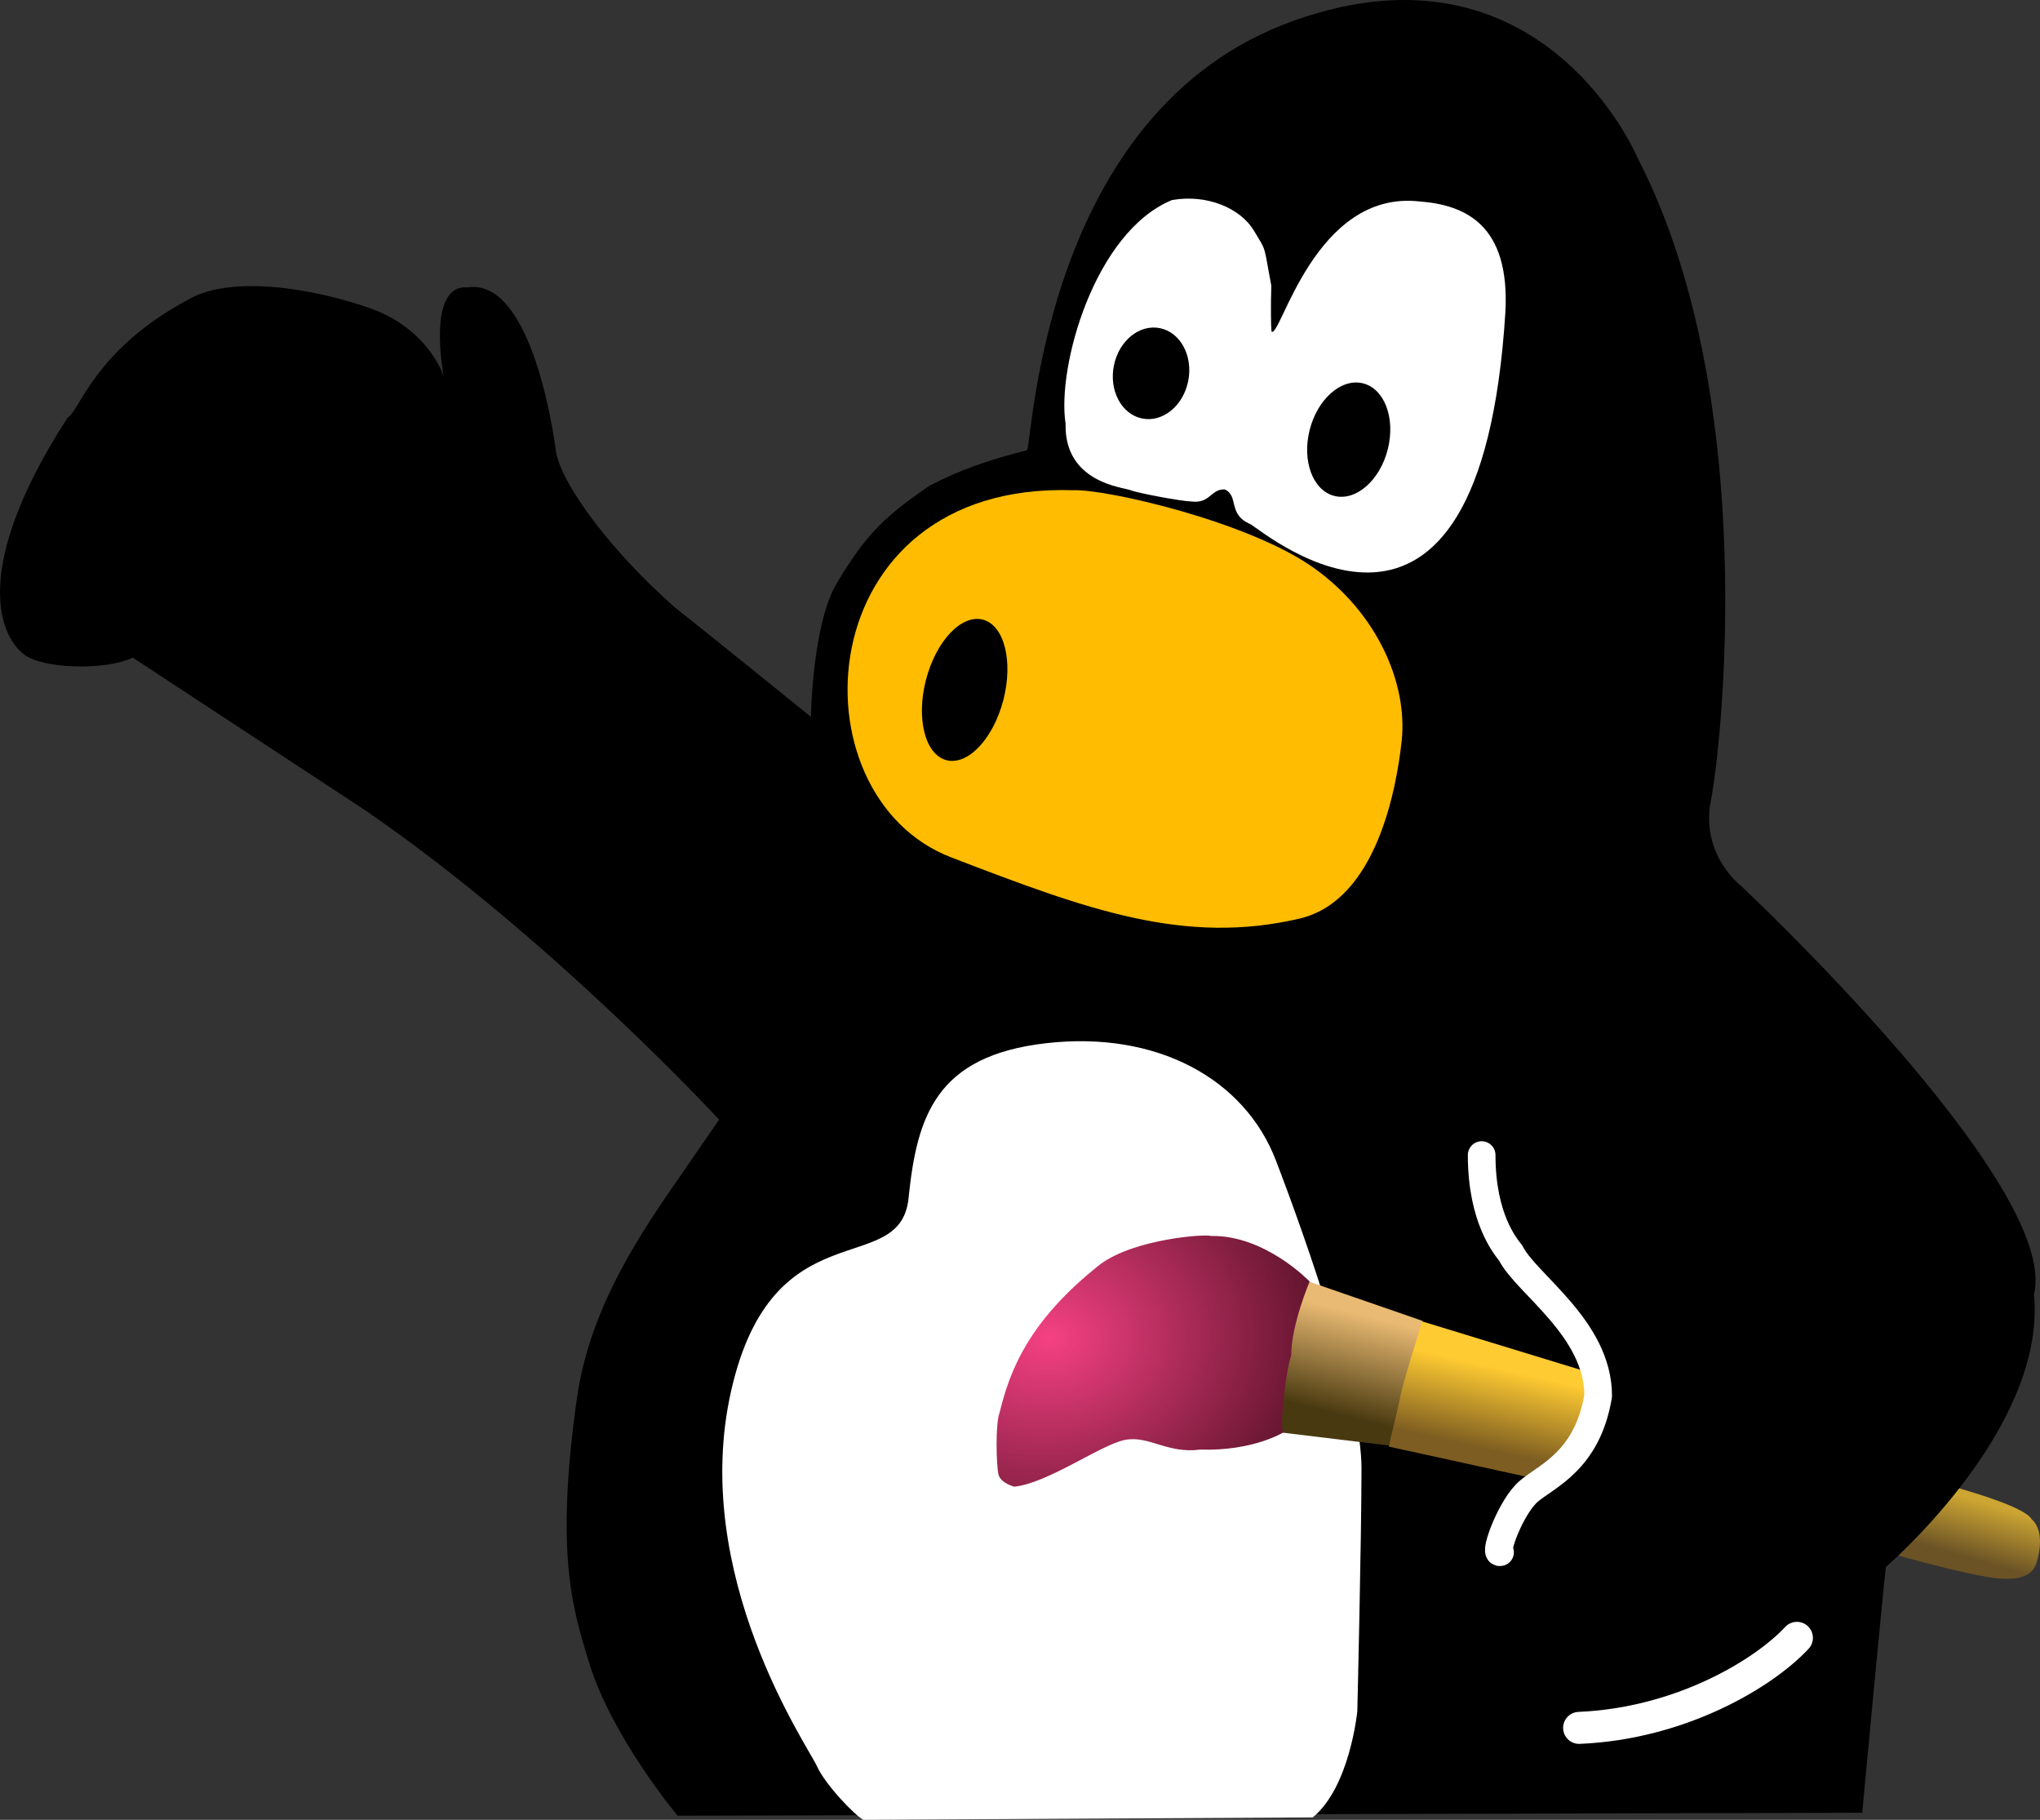 <?xml version="1.0" encoding="UTF-8" standalone="no"?>
<!-- Created with Inkscape (http://www.inkscape.org/) -->

<svg
   xmlns:dc="http://purl.org/dc/elements/1.1/"
   xmlns:cc="http://creativecommons.org/ns#"
   xmlns:rdf="http://www.w3.org/1999/02/22-rdf-syntax-ns#"
   xmlns:svg="http://www.w3.org/2000/svg"
   xmlns="http://www.w3.org/2000/svg"
   xmlns:xlink="http://www.w3.org/1999/xlink"
   xmlns:sodipodi="http://sodipodi.sourceforge.net/DTD/sodipodi-0.dtd"
   xmlns:inkscape="http://www.inkscape.org/namespaces/inkscape"
   version="1.0"
   x="0"
   y="0"
   width="701.197"
   height="625.411"
   id="svg827"
   inkscape:version="0.47 r22583"
   sodipodi:docname="tuxpaint-icon.svg">
  <rect width="100%" height="100%" fill="#333333" stroke="none"/>
  <sodipodi:namedview
     pagecolor="#ffffff"
     bordercolor="#666666"
     borderopacity="1"
     objecttolerance="10"
     gridtolerance="10"
     guidetolerance="10"
     inkscape:pageopacity="0"
     inkscape:pageshadow="2"
     inkscape:window-width="640"
     inkscape:window-height="480"
     id="namedview41"
     showgrid="false"
     inkscape:zoom="0.31072952"
     inkscape:cx="341.87043"
     inkscape:cy="113.72971"
     inkscape:window-x="97"
     inkscape:window-y="76"
     inkscape:window-maximized="0"
     inkscape:current-layer="svg827" />
  <defs
     id="defs829">
    <inkscape:perspective
       sodipodi:type="inkscape:persp3d"
       inkscape:vp_x="0 : 526.18109 : 1"
       inkscape:vp_y="0 : 1000 : 0"
       inkscape:vp_z="744.09448 : 526.18109 : 1"
       inkscape:persp3d-origin="372.04724 : 350.78739 : 1"
       id="perspective45" />
    <linearGradient
       id="linearGradient888">
      <stop
         style="stop-color:#ffe06c;stop-opacity:1;"
         offset="0"
         id="stop889" />
      <stop
         style="stop-color:#dea400;stop-opacity:1;"
         offset="1"
         id="stop890" />
    </linearGradient>
    <linearGradient
       id="linearGradient882">
      <stop
         style="stop-color:#f54182;stop-opacity:1;"
         offset="0"
         id="stop883" />
      <stop
         style="stop-color:#350714;stop-opacity:1;"
         offset="1"
         id="stop884" />
    </linearGradient>
    <linearGradient
       id="linearGradient869">
      <stop
         style="stop-color:#ffcb7e;stop-opacity:1;"
         offset="0"
         id="stop870" />
      <stop
         style="stop-color:#6a5318;stop-opacity:1;"
         offset="1"
         id="stop871" />
    </linearGradient>
    <linearGradient
       id="linearGradient842">
      <stop
         style="stop-color:#e9ba73;stop-opacity:1;"
         offset="0"
         id="stop843" />
      <stop
         style="stop-color:#493910;stop-opacity:1;"
         offset="1"
         id="stop844" />
    </linearGradient>
    <linearGradient
       id="linearGradient837">
      <stop
         style="stop-color:#7d5d21;stop-opacity:1;"
         offset="0"
         id="stop838" />
      <stop
         style="stop-color:#ffcb32;stop-opacity:1;"
         offset="1"
         id="stop839" />
    </linearGradient>
    <radialGradient
       cx="381.299"
       cy="593.756"
       r="113.255"
       fx="386.178"
       fy="596.015"
       id="radialGradient840"
       xlink:href="#linearGradient882"
       gradientTransform="scale(1.117,0.896)"
       gradientUnits="userSpaceOnUse" />
    <radialGradient
       cx="0.349"
       cy="0.445"
       r="0.57"
       fx="0.349"
       fy="0.445"
       id="radialGradient841"
       xlink:href="#linearGradient888"
       spreadMethod="pad" />
    <linearGradient
       x1="585.473"
       y1="489.436"
       x2="578.429"
       y2="521.898"
       id="linearGradient845"
       xlink:href="#linearGradient842"
       gradientTransform="scale(0.929,1.077)"
       gradientUnits="userSpaceOnUse" />
    <linearGradient
       x1="513.003"
       y1="645.421"
       x2="521.721"
       y2="615.196"
       id="linearGradient864"
       xlink:href="#linearGradient837"
       gradientTransform="scale(1.129,0.886)"
       gradientUnits="userSpaceOnUse" />
    <linearGradient
       x1="540.405"
       y1="790.112"
       x2="551.287"
       y2="768.246"
       id="linearGradient874"
       xlink:href="#linearGradient837"
       gradientTransform="scale(1.318,0.759)"
       gradientUnits="userSpaceOnUse" />
    <linearGradient
       x1="0.278"
       y1="0.695"
       x2="0.424"
       y2="0.961"
       id="linearGradient880"
       xlink:href="#linearGradient882" />
    <linearGradient
       x1="0.525"
       y1="0.578"
       x2="0.506"
       y2="0.789"
       id="linearGradient886"
       xlink:href="#linearGradient882" />
  </defs>
  <path
     d="m 407.023,202.144 0,0 c -437.2,835.728 2.545,-40.717 7.634,-48.861 5.09,-8.143 12.215,-22.394 30.029,-25.957 17.814,-3.563 21.376,8.143 29.52,20.359 8.143,12.215 1.018,27.484 1.018,27.484 0,0 1.527,3.563 2.545,1.018 1.018,-2.545 5.599,-33.083 23.412,-40.208 17.814,-7.125 19.341,-8.652 35.118,-3.563 15.778,5.09 22.903,37.154 23.412,43.262 0.509,6.108 -2.036,54.459 -32.065,76.854 -30.029,22.394 -41.226,-2.036 -38.172,-1.018 3.054,1.018 -23.921,-11.706 -22.394,-13.742 1.527,-2.036 -5.599,-12.215 -5.09,-10.179 0.509,2.036 -8.652,-1.527 -6.617,3.563 2.036,5.09 -22.903,-4.072 -25.957,-3.054 -3.054,1.018 -18.832,-6.617 -19.341,-10.179 -0.509,-3.563 -3.054,-15.778 -3.054,-15.778 z"
     style="font-size:12px;fill:#d1a3c7;fill-rule:evenodd;stroke:#000000;stroke-width:1pt"
     id="path849" />
  <g
     style="font-size:12px"
     id="g626"
     transform="translate(-30.177,-14.5)">
    <path
       d="m 732.256,582.451 c 30.185,7.826 35.402,11.925 36.52,13.788 3.727,3.354 2.981,9.689 2.236,12.67 -0.745,2.981 -1.118,10.062 -17.887,7.08 -16.769,-2.981 -40.991,-10.434 -40.991,-10.434 l 18.26,-21.986"
       transform="translate(-40.246,-59.624)"
       style="fill:url(#linearGradient874);fill-opacity:0.75;fill-rule:evenodd;stroke-width:1pt"
       id="path875" />
    <path
       d="m 303.342,698.123 c 0,0 -22.726,-27.093 -30.538,-52.932 -5.421,-17.932 -11.704,-36.575 -4.072,-90.596 4.51,-31.922 22.933,-58.105 35.59,-76.451 l 13.27,-19.234 c 0,0 -57.739,-62.597 -122.028,-106.584 l -79.522,-52.212 c -8.143,4.072 -27.484,4.072 -35.627,0 -8.143,-4.072 -22.903,-26.466 13.233,-82.452 4.072,-2.036 9.161,-23.412 41.735,-40.717 14.251,-8.143 41.735,-4.072 62.094,3.054 20.359,7.125 25.448,23.412 25.448,23.412 0,0 -6.108,-31.556 8.143,-30.538 23.412,-3.563 30.538,57.004 30.538,57.004 2.494,11.711 19.341,34.101 40.717,52.932 15.778,12.488 46.825,37.663 46.825,37.663 0,0 0.509,-32.574 9.161,-46.316 9.982,-16.845 16.796,-22.903 31.556,-33.083 10.688,-5.599 21.376,-9.161 33.592,-12.215 2.036,-5.09 6.108,-117.062 91.613,-147.599 85.506,-30.538 118.08,46.825 118.08,46.825 42.753,82.452 29.011,204.603 24.939,223.435 -2.036,17.305 10.688,26.975 10.688,26.975 0,0 109.936,102.811 100.775,140.474 4.072,42.753 -42.753,86.524 -50.896,93.649 -1.018,8.143 -8.143,84.488 -8.143,84.488 l -407.171,1.018 z"
       transform="translate(-40.246,-59.624)"
       style="fill-rule:evenodd;stroke-width:1pt"
       id="path846" />
    <path
       d="m 473.336,142.844 c 12.215,-2.036 23.503,2.909 28.084,10.543 4.581,7.634 3.208,4.444 5.98,18.869 -0.227,7.569 -0.119,14.006 0.072,15.814 2.982,2.805 14.724,-48.788 50.86,-44.717 15.665,1.193 31.206,7.896 29.52,38.172 -8.652,137.929 -82.372,75.88 -87.552,72.772 -8.037,-3.353 -3.906,-9.718 -8.91,-11.98 -4.837,-0.18 -4.979,4.926 -11.362,4.153 -3.335,-0.046 -18.399,-2.852 -20.943,-3.87 -2.545,-1.018 -22.903,-2.545 -22.394,-22.903 -3.054,-19.341 9.898,-65.938 36.645,-76.854 z"
       transform="translate(-40.246,-59.624)"
       style="fill:#ffffff;fill-rule:evenodd;stroke-width:1pt"
       id="path853" />
    <path
       d="m 482.954,202.721 c 0,-8.438 -5.756,-15.279 -12.856,-15.279 -7.1,0 -12.856,6.84 -12.856,15.279 0,8.438 5.756,15.279 12.856,15.279 7.1,0 12.856,-6.84 12.856,-15.279 l 0,0 z"
       transform="matrix(-0.993,-0.209,0.205,-1.015,851.07,446.811)"
       style="fill-rule:evenodd;stroke-width:1pt"
       id="path876" />
    <path
       d="m 439.236,242.601 c 11.197,-0.509 60.058,10.688 82.452,26.466 22.394,15.778 32.574,40.208 30.538,59.549 -1.826,16.889 -8.741,54.519 -34.61,61.076 -39.989,9.498 -73.651,-3.009 -120.115,-20.867 -55.524,-21.144 -49.878,-129.277 41.735,-126.223 z"
       transform="translate(-40.246,-59.624)"
       style="fill:#ffbc00;fill-rule:evenodd;stroke-width:1pt"
       id="path844" />
    <path
       d="m 420.404,312.838 c 0.004,-13.779 -6.15,-24.953 -13.742,-24.953 -7.592,0 -13.746,11.174 -13.742,24.953 -0.004,13.779 6.15,24.953 13.742,24.953 7.592,0 13.746,-11.174 13.742,-24.953 z"
       transform="matrix(0.968,0.25,-0.25,0.968,46.315,-152.896)"
       style="fill-rule:evenodd;stroke-width:1pt"
       id="path847" />
    <path
       d="m 367.216,699.535 c -2.767,-1.318 -13.199,-12.103 -16.069,-18.581 -2.87,-6.478 -43.764,-65.5 -29.415,-128.841 14.349,-63.341 58.113,-38.149 60.983,-66.22 2.87,-28.072 9.327,-48.945 47.351,-53.264 38.025,-4.319 68.157,12.236 78.919,40.308 10.762,28.072 29.415,81.336 29.415,105.808 0,24.473 -1.435,83.495 -1.435,83.495 0,0 -2.525,25.98 -15.31,36.455 l -154.439,0.84 z"
       transform="translate(-40.246,-59.624)"
       style="fill:#ffffff;fill-rule:evenodd;stroke-width:0.998pt"
       id="path850" />
    <path
       d="m 572.958,608.308 c 34.901,-1.46 63.474,-18.679 74.855,-30.936"
       style="fill:none;stroke:#ffffff;stroke-width:11;stroke-linecap:round;stroke-linejoin:round"
       id="path851" />
    <path
       d="m 558.602,528.044 58.506,17.887 -2.236,18.26 -16.024,18.26 -51.053,-11.179 3.354,-23.104 7.453,-20.123 z"
       transform="translate(-40.246,-59.624)"
       style="fill:url(#linearGradient864);fill-rule:evenodd;stroke-width:1pt"
       id="path861" />
    <path
       d="m 579.707,471.075 c 0,22.134 8.432,31.62 10.013,33.728 5.27,10.54 30.039,25.823 30.039,49.012 -3.689,22.134 -17.391,27.404 -23.715,32.674 -6.324,5.27 -12.121,21.607 -10.013,21.08"
       transform="translate(-40.246,-59.624)"
       style="fill:none;stroke:#ffffff;stroke-width:9.5;stroke-linecap:round;stroke-linejoin:round"
       id="path854" />
    <path
       d="m 510.902,566.427 0,0 c -2.609,-24.968 8.571,-52.171 8.571,-52.171 l 39.873,13.788 c 0,0 -6.708,21.241 -7.453,25.34 -0.745,4.099 -4.099,17.515 -4.099,17.515 l -36.892,-4.472 z"
       transform="translate(-40.246,-59.624)"
       style="fill:url(#linearGradient845);fill-rule:evenodd;stroke-width:1pt"
       id="path862" />
    <path
       d="m 507.191,168.901 c 2.696,-10.69 -1.131,-20.837 -8.548,-22.665 -7.417,-1.828 -15.615,5.355 -18.311,16.045 -2.696,10.69 1.131,20.837 8.548,22.665 7.417,1.828 15.615,-5.355 18.311,-16.045 l 0,0 z"
       style="fill-rule:evenodd;stroke-width:1pt"
       id="path877" />
    <path
       d="m 419.022,585.032 c 11.552,-1.118 30.004,-14.597 38.202,-16.088 8.198,-1.491 14.533,4.844 25.713,3.354 18.286,0.591 28.694,-5.962 28.694,-5.962 -1.491,0.745 0.373,-19.75 2.609,-26.458 0,-10.434 6.335,-25.34 6.335,-25.34 0,0 -15.279,-16.024 -33.911,-15.651 -1.491,-0.745 -26.085,0.873 -38.01,9.689 -24.595,19.378 -31.148,36.531 -34.656,51.053 -1.491,3.727 -1.118,18.26 -0.373,21.241 0.745,2.981 5.398,4.163 5.398,4.163 z"
       transform="translate(-40.246,-59.624)"
       style="fill:url(#radialGradient840);fill-rule:evenodd;stroke-width:1pt"
       id="path885" />
  </g>
</svg>
